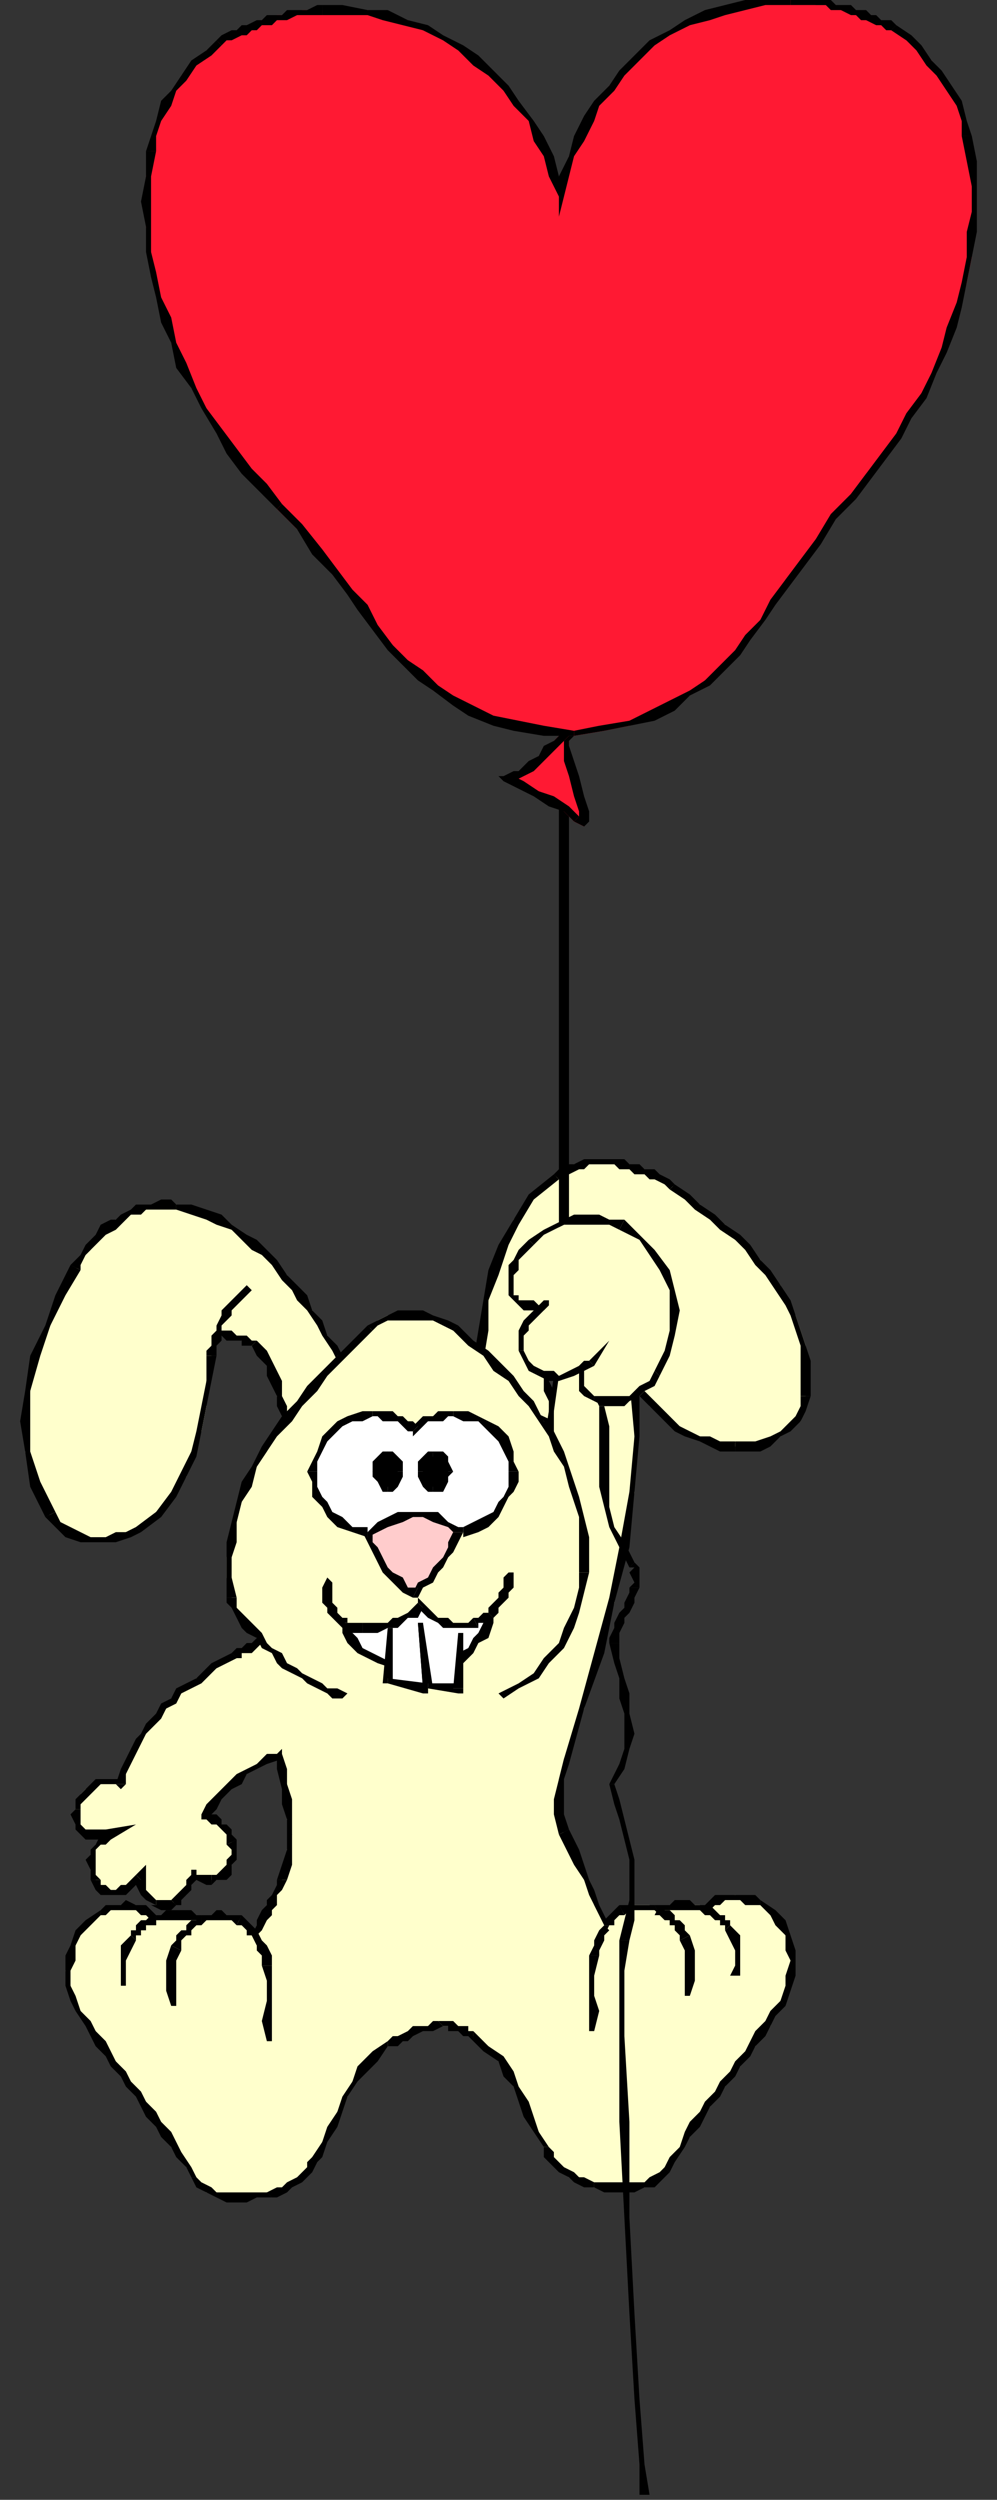 <?xml version="1.0" encoding="UTF-8" standalone="no"?>
<svg
   xmlns:dc="http://purl.org/dc/elements/1.1/"
   xmlns:cc="http://creativecommons.org/ns#"
   xmlns:rdf="http://www.w3.org/1999/02/22-rdf-syntax-ns#"
   xmlns:svg="http://www.w3.org/2000/svg"
   xmlns="http://www.w3.org/2000/svg"
   xmlns:sodipodi="http://sodipodi.sourceforge.net/DTD/sodipodi-0.dtd"
   xmlns:inkscape="http://www.inkscape.org/namespaces/inkscape"
   version="1.0"
   width="52.388mm"
   height="131.233mm"
   id="svg317"
   sodipodi:docname="VALEN053.WMF">
  <rect width="100%" height="100%" fill="#333333" stroke="none"/>
  <sodipodi:namedview
     pagecolor="#ffffff"
     bordercolor="#666666"
     borderopacity="1"
     objecttolerance="10"
     gridtolerance="10"
     guidetolerance="10"
     inkscape:pageopacity="0"
     inkscape:pageshadow="2"
     inkscape:window-width="640"
     inkscape:window-height="480"
     id="namedview319" />
  <defs
     id="defs3">
    <pattern
       id="WMFhbasepattern"
       patternUnits="userSpaceOnUse"
       width="6"
       height="6"
       x="0"
       y="0" />
  </defs>
  <path
     style="fill:#ffffcc;fill-rule:evenodd;fill-opacity:1;stroke:none;"
     d="  M 114,259   L 114,260   L 113,261   L 112,261   L 112,262   L 111,263   L 110,263   L 110,264   L 109,265   L 108,267   L 108,269   L 108,272   L 109,274   L 109,276   L 109,278   L 110,280   L 109,282   L 95,275   L 95,270   L 96,264   L 97,258   L 98,253   L 100,247   L 102,242   L 106,237   L 110,234   L 111,233   L 113,232   L 114,231   L 116,231   L 117,231   L 119,231   L 120,231   L 122,231   L 124,231   L 125,231   L 127,232   L 128,232   L 129,233   L 131,234   L 132,235   L 133,235   L 136,237   L 139,239   L 141,241   L 144,243   L 146,246   L 149,248   L 151,250   L 153,253   L 155,255   L 156,258   L 158,261   L 159,264   L 160,267   L 160,270   L 160,273   L 160,277   L 160,279   L 159,282   L 157,283   L 155,285   L 153,286   L 150,287   L 148,287   L 146,287   L 143,287   L 141,286   L 139,285   L 137,284   L 135,283   L 133,282   L 131,280   L 129,279   L 128,277   L 126,275   L 125,273   L 123,271   L 122,269   L 120,267   L 119,265   L 118,263   L 117,262   L 116,261   L 115,260   L 114,259  z "
     id="path5" />
  <path
     style="fill:#000000;fill-rule:nonzero;fill-opacity:1;stroke:none;"
     d="  M 110,265   L 110,265   L 110,264   L 111,264   L 111,263   L 112,263   L 113,262   L 114,261   L 114,261   L 115,260   L 114,259   L 113,260   L 113,260   L 112,261   L 111,261   L 110,262   L 110,263   L 109,264   L 108,264   L 108,265  z "
     id="path7" />
  <path
     style="fill:#000000;fill-rule:nonzero;fill-opacity:1;stroke:none;"
     d="  M 109,283   L 110,283   L 110,280   L 110,278   L 110,276   L 109,274   L 109,272   L 109,269   L 109,267   L 110,265   L 108,265   L 108,267   L 107,269   L 108,272   L 108,274   L 108,276   L 109,278   L 109,280   L 109,282   L 110,282   L 109,283   L 110,284   L 110,283  z "
     id="path9" />
  <path
     style="fill:#000000;fill-rule:nonzero;fill-opacity:1;stroke:none;"
     d="  M 94,275   L 94,276   L 109,283   L 110,282   L 95,275   L 95,275   L 94,275   L 94,276   L 94,276  z "
     id="path11" />
  <path
     style="fill:#000000;fill-rule:nonzero;fill-opacity:1;stroke:none;"
     d="  M 110,233   L 110,233   L 105,237   L 102,242   L 99,247   L 97,252   L 96,258   L 95,264   L 94,270   L 94,275   L 95,275   L 96,270   L 97,264   L 97,258   L 99,253   L 101,247   L 103,243   L 106,238   L 111,234   L 111,234  z "
     id="path13" />
  <path
     style="fill:#000000;fill-rule:nonzero;fill-opacity:1;stroke:none;"
     d="  M 134,235   L 134,235   L 133,234   L 131,233   L 130,232   L 128,232   L 127,231   L 125,231   L 124,230   L 122,230   L 120,230   L 119,230   L 117,230   L 116,230   L 114,231   L 113,231   L 111,232   L 110,233   L 111,234   L 112,233   L 113,233   L 115,232   L 116,232   L 117,231   L 119,231   L 120,231   L 122,231   L 123,232   L 125,232   L 126,233   L 128,233   L 129,234   L 130,234   L 132,235   L 133,236   L 133,236  z "
     id="path15" />
  <path
     style="fill:#000000;fill-rule:nonzero;fill-opacity:1;stroke:none;"
     d="  M 161,277   L 161,277   L 161,273   L 161,270   L 160,267   L 159,264   L 158,261   L 157,258   L 155,255   L 153,252   L 151,250   L 149,247   L 147,245   L 144,243   L 142,241   L 139,239   L 137,237   L 134,235   L 133,236   L 136,238   L 138,240   L 141,242   L 143,244   L 146,246   L 148,248   L 150,251   L 152,253   L 154,256   L 156,259   L 157,261   L 158,264   L 159,267   L 159,270   L 159,273   L 159,277   L 159,277  z "
     id="path17" />
  <path
     style="fill:#000000;fill-rule:nonzero;fill-opacity:1;stroke:none;"
     d="  M 146,288   L 146,288   L 148,288   L 151,288   L 153,287   L 155,285   L 157,284   L 159,282   L 160,280   L 161,277   L 159,277   L 159,279   L 158,281   L 156,283   L 155,284   L 153,285   L 150,286   L 148,286   L 146,286   L 146,286  z "
     id="path19" />
  <path
     style="fill:#000000;fill-rule:nonzero;fill-opacity:1;stroke:none;"
     d="  M 117,264   L 117,264   L 118,266   L 120,268   L 121,270   L 123,272   L 124,274   L 126,276   L 127,277   L 129,279   L 131,281   L 132,282   L 134,284   L 136,285   L 139,286   L 141,287   L 143,288   L 146,288   L 146,286   L 143,286   L 141,285   L 139,285   L 137,284   L 135,283   L 133,281   L 132,280   L 130,278   L 128,276   L 127,275   L 125,273   L 124,271   L 122,269   L 121,267   L 120,265   L 118,263   L 118,263  z "
     id="path21" />
  <path
     style="fill:#000000;fill-rule:nonzero;fill-opacity:1;stroke:none;"
     d="  M 115,260   L 114,260   L 115,261   L 115,262   L 116,263   L 117,264   L 118,263   L 118,262   L 117,261   L 116,260   L 115,259   L 114,259   L 115,259   L 114,258   L 114,259  z "
     id="path23" />
  <path
     style="fill:#ffffff;fill-rule:evenodd;fill-opacity:1;stroke:none;"
     d="  M 114,259   L 113,258   L 112,258   L 111,257   L 110,256   L 109,255   L 107,255   L 106,254   L 105,254   L 114,259  z "
     id="path25" />
  <path
     style="fill:#000000;fill-rule:nonzero;fill-opacity:1;stroke:none;"
     d="  M 105,255   L 106,255   L 107,256   L 108,256   L 109,257   L 111,258   L 112,258   L 113,259   L 114,260   L 115,259   L 114,258   L 113,257   L 111,256   L 110,256   L 109,255   L 108,254   L 106,254   L 105,253  z "
     id="path27" />
  <path
     style="fill:#ffffcc;fill-rule:evenodd;fill-opacity:1;stroke:none;"
     d="  M 53,325   L 55,325   L 57,324   L 60,324   L 64,323   L 67,323   L 71,322   L 76,321   L 80,320   L 84,319   L 88,318   L 92,317   L 95,316   L 98,315   L 101,313   L 102,312   L 103,311   L 105,305   L 107,298   L 108,292   L 109,286   L 110,280   L 110,273   L 111,267   L 112,260   L 112,260   L 113,259   L 113,258   L 114,258   L 114,258   L 115,257   L 116,257   L 117,257   L 118,257   L 120,257   L 121,257   L 122,258   L 123,259   L 124,260   L 124,261   L 125,263   L 126,274   L 126,285   L 126,296   L 124,307   L 122,318   L 119,328   L 116,339   L 112,349   L 111,353   L 111,357   L 111,360   L 112,364   L 113,366   L 114,368   L 115,370   L 116,373   L 117,375   L 118,378   L 119,380   L 120,382   L 121,381   L 122,380   L 123,380   L 124,379   L 125,379   L 126,378   L 127,378   L 127,378   L 128,378   L 129,378   L 130,379   L 131,379   L 132,379   L 133,378   L 134,378   L 136,378   L 137,378   L 138,378   L 139,378   L 140,379   L 141,378   L 143,377   L 144,377   L 146,376   L 147,377   L 149,377   L 150,377   L 151,378   L 153,380   L 155,382   L 156,384   L 157,387   L 157,389   L 157,392   L 156,395   L 155,397   L 154,399   L 153,402   L 151,404   L 150,406   L 148,408   L 147,410   L 145,412   L 144,414   L 142,416   L 141,418   L 139,420   L 138,422   L 137,424   L 135,426   L 134,428   L 132,430   L 131,432   L 130,433   L 128,434   L 126,434   L 124,434   L 122,434   L 120,434   L 118,434   L 116,433   L 115,432   L 113,432   L 112,431   L 111,430   L 110,429   L 109,427   L 108,426   L 107,423   L 105,420   L 104,417   L 102,414   L 101,411   L 99,409   L 97,406   L 94,404   L 94,404   L 93,403   L 92,403   L 92,403   L 91,402   L 90,402   L 89,402   L 88,402   L 86,402   L 85,402   L 83,403   L 82,403   L 81,404   L 79,404   L 78,405   L 77,406   L 74,408   L 72,410   L 70,413   L 69,416   L 67,419   L 66,422   L 64,425   L 63,428   L 62,429   L 61,430   L 60,432   L 59,433   L 58,433   L 57,434   L 55,435   L 53,435   L 51,436   L 49,436   L 47,436   L 45,436   L 43,435   L 41,435   L 40,434   L 39,432   L 37,430   L 36,428   L 34,426   L 33,424   L 32,422   L 30,420   L 29,417   L 27,415   L 26,414   L 24,411   L 23,409   L 21,407   L 20,405   L 19,403   L 17,401   L 16,399   L 14,396   L 14,394   L 13,391   L 14,389   L 15,386   L 16,384   L 18,381   L 20,380   L 21,379   L 22,379   L 24,378   L 25,378   L 27,378   L 28,379   L 30,380   L 31,381   L 32,380   L 33,380   L 34,380   L 35,380   L 37,380   L 38,380   L 39,380   L 40,381   L 41,381   L 42,380   L 43,380   L 44,380   L 44,380   L 45,380   L 46,381   L 47,381   L 48,381   L 49,382   L 50,383   L 51,384   L 51,382   L 52,381   L 53,380   L 53,378   L 54,377   L 55,376   L 55,375   L 56,373   L 57,370   L 57,367   L 58,364   L 57,361   L 57,358   L 57,354   L 56,351   L 55,348   L 53,349   L 51,350   L 49,352   L 47,353   L 45,355   L 44,356   L 42,358   L 41,360   L 42,361   L 43,361   L 43,362   L 44,362   L 45,363   L 45,364   L 46,364   L 46,365   L 46,367   L 46,368   L 46,369   L 46,370   L 45,371   L 44,372   L 43,373   L 42,373   L 41,373   L 40,373   L 39,372   L 38,371   L 38,372   L 38,373   L 38,374   L 37,375   L 37,376   L 36,376   L 35,377   L 34,378   L 33,378   L 33,378   L 32,378   L 31,378   L 30,377   L 29,375   L 28,374   L 28,373   L 27,374   L 26,374   L 24,375   L 23,375   L 22,375   L 21,375   L 20,374   L 19,373   L 19,372   L 18,371   L 18,369   L 18,368   L 19,367   L 19,366   L 20,365   L 21,364   L 20,364   L 19,364   L 18,364   L 16,363   L 16,362   L 15,361   L 15,360   L 15,359   L 16,358   L 16,356   L 17,355   L 19,354   L 20,354   L 21,353   L 22,353   L 24,354   L 25,352   L 25,350   L 26,348   L 27,346   L 29,344   L 30,342   L 31,341   L 33,339   L 34,337   L 36,336   L 37,335   L 39,333   L 41,332   L 43,331   L 45,330   L 47,329   L 47,328   L 48,328   L 49,327   L 50,327   L 50,326   L 51,326   L 52,326   L 53,325  z "
     id="path29" />
  <path
     style="fill:#000000;fill-rule:nonzero;fill-opacity:1;stroke:none;"
     d="  M 103,310   L 103,310   L 102,312   L 100,313   L 98,314   L 95,315   L 92,316   L 88,317   L 84,318   L 80,319   L 76,320   L 71,321   L 67,322   L 63,323   L 60,323   L 57,324   L 55,324   L 53,325   L 53,326   L 55,326   L 57,325   L 60,325   L 64,324   L 67,323   L 72,322   L 76,322   L 80,321   L 84,320   L 88,319   L 92,318   L 96,316   L 99,315   L 101,314   L 103,312   L 104,311   L 104,311  z "
     id="path31" />
  <path
     style="fill:#000000;fill-rule:nonzero;fill-opacity:1;stroke:none;"
     d="  M 111,260   L 111,260   L 110,267   L 110,273   L 109,280   L 108,286   L 107,292   L 106,298   L 105,304   L 103,310   L 104,311   L 106,305   L 108,299   L 109,292   L 110,286   L 110,280   L 111,273   L 112,267   L 113,260   L 113,260  z "
     id="path33" />
  <path
     style="fill:#000000;fill-rule:nonzero;fill-opacity:1;stroke:none;"
     d="  M 116,256   L 116,256   L 115,256   L 115,257   L 114,257   L 113,257   L 113,258   L 112,259   L 112,259   L 111,260   L 113,260   L 113,260   L 113,259   L 114,259   L 114,259   L 115,258   L 115,258   L 116,258   L 117,258   L 117,258  z "
     id="path35" />
  <path
     style="fill:#000000;fill-rule:nonzero;fill-opacity:1;stroke:none;"
     d="  M 125,263   L 125,263   L 125,261   L 124,260   L 124,258   L 123,257   L 121,257   L 120,256   L 118,256   L 116,256   L 117,258   L 118,257   L 119,258   L 121,258   L 122,259   L 122,259   L 123,261   L 124,262   L 124,263   L 124,263  z "
     id="path37" />
  <path
     style="fill:#000000;fill-rule:nonzero;fill-opacity:1;stroke:none;"
     d="  M 113,350   L 113,350   L 116,339   L 120,328   L 122,318   L 125,307   L 126,296   L 127,285   L 127,274   L 125,263   L 124,263   L 125,274   L 126,285   L 125,296   L 123,307   L 121,317   L 118,328   L 115,339   L 112,349   L 112,349  z "
     id="path39" />
  <path
     style="fill:#000000;fill-rule:nonzero;fill-opacity:1;stroke:none;"
     d="  M 113,363   L 113,363   L 112,360   L 112,357   L 112,353   L 113,350   L 112,349   L 111,353   L 110,357   L 110,360   L 111,364   L 111,364  z "
     id="path41" />
  <path
     style="fill:#000000;fill-rule:nonzero;fill-opacity:1;stroke:none;"
     d="  M 120,382   L 121,382   L 120,380   L 119,378   L 118,375   L 117,373   L 116,370   L 115,367   L 114,365   L 113,363   L 111,364   L 112,366   L 113,368   L 114,370   L 116,373   L 117,376   L 118,378   L 119,380   L 120,382   L 121,382   L 120,382   L 120,384   L 121,383  z "
     id="path43" />
  <path
     style="fill:#000000;fill-rule:nonzero;fill-opacity:1;stroke:none;"
     d="  M 123,378   L 123,378   L 122,379   L 121,380   L 120,381   L 120,382   L 121,382   L 122,382   L 122,381   L 123,380   L 124,380   L 124,380  z "
     id="path45" />
  <path
     style="fill:#000000;fill-rule:nonzero;fill-opacity:1;stroke:none;"
     d="  M 130,378   L 131,378   L 130,378   L 129,378   L 128,378   L 127,378   L 127,378   L 126,378   L 124,378   L 123,378   L 124,380   L 125,379   L 126,379   L 127,379   L 127,379   L 128,379   L 129,379   L 130,379   L 131,380   L 131,380   L 131,380   L 131,380   L 131,380  z "
     id="path47" />
  <path
     style="fill:#000000;fill-rule:nonzero;fill-opacity:1;stroke:none;"
     d="  M 140,378   L 140,378   L 139,378   L 138,378   L 137,377   L 136,377   L 134,377   L 133,378   L 132,378   L 130,378   L 131,380   L 132,379   L 133,379   L 134,379   L 136,379   L 137,379   L 138,379   L 139,379   L 140,380   L 141,379   L 140,380   L 140,380   L 141,379  z "
     id="path49" />
  <path
     style="fill:#000000;fill-rule:nonzero;fill-opacity:1;stroke:none;"
     d="  M 151,377   L 151,377   L 150,376   L 149,376   L 147,376   L 146,376   L 144,376   L 142,376   L 141,377   L 140,378   L 141,379   L 142,378   L 143,378   L 144,377   L 146,377   L 147,377   L 148,378   L 150,378   L 151,378   L 151,378  z "
     id="path51" />
  <path
     style="fill:#000000;fill-rule:nonzero;fill-opacity:1;stroke:none;"
     d="  M 156,398   L 156,398   L 157,395   L 158,392   L 158,389   L 158,387   L 157,384   L 156,381   L 154,379   L 151,377   L 151,378   L 153,380   L 154,382   L 156,384   L 156,387   L 157,389   L 156,392   L 156,394   L 155,397   L 155,397  z "
     id="path53" />
  <path
     style="fill:#000000;fill-rule:nonzero;fill-opacity:1;stroke:none;"
     d="  M 133,431   L 133,431   L 134,429   L 136,426   L 137,424   L 139,422   L 140,420   L 141,418   L 143,416   L 144,414   L 146,412   L 147,410   L 149,408   L 150,406   L 152,404   L 153,402   L 154,400   L 156,398   L 155,397   L 153,399   L 152,401   L 150,403   L 149,405   L 148,407   L 146,409   L 145,411   L 143,413   L 142,415   L 140,417   L 139,419   L 137,421   L 136,423   L 135,426   L 133,428   L 132,430   L 132,430  z "
     id="path55" />
  <path
     style="fill:#000000;fill-rule:nonzero;fill-opacity:1;stroke:none;"
     d="  M 118,434   L 118,434   L 120,435   L 122,435   L 124,435   L 126,435   L 128,434   L 130,434   L 132,432   L 133,431   L 132,430   L 131,431   L 129,432   L 128,433   L 126,433   L 124,433   L 122,433   L 120,433   L 118,433   L 118,433  z "
     id="path57" />
  <path
     style="fill:#000000;fill-rule:nonzero;fill-opacity:1;stroke:none;"
     d="  M 108,426   L 108,426   L 108,428   L 109,429   L 110,430   L 111,431   L 113,432   L 114,433   L 116,434   L 118,434   L 118,433   L 116,432   L 115,432   L 114,431   L 112,430   L 111,429   L 110,428   L 110,427   L 109,426   L 109,426  z "
     id="path59" />
  <path
     style="fill:#000000;fill-rule:nonzero;fill-opacity:1;stroke:none;"
     d="  M 94,405   L 94,405   L 96,407   L 99,409   L 100,412   L 102,414   L 103,417   L 104,420   L 106,423   L 108,426   L 109,426   L 107,423   L 106,420   L 105,417   L 103,414   L 102,411   L 100,408   L 97,406   L 94,403   L 94,403  z "
     id="path61" />
  <path
     style="fill:#000000;fill-rule:nonzero;fill-opacity:1;stroke:none;"
     d="  M 88,402   L 88,402   L 89,402   L 89,403   L 90,403   L 91,403   L 92,404   L 93,404   L 93,404   L 94,405   L 94,403   L 94,403   L 93,403   L 93,402   L 92,402   L 91,402   L 90,401   L 89,401   L 88,401   L 87,401  z "
     id="path63" />
  <path
     style="fill:#000000;fill-rule:nonzero;fill-opacity:1;stroke:none;"
     d="  M 77,406   L 77,406   L 79,406   L 80,405   L 81,405   L 82,404   L 84,403   L 85,403   L 86,403   L 88,402   L 87,401   L 86,401   L 85,402   L 83,402   L 82,402   L 81,403   L 79,404   L 78,404   L 77,405   L 77,405  z "
     id="path65" />
  <path
     style="fill:#000000;fill-rule:nonzero;fill-opacity:1;stroke:none;"
     d="  M 64,428   L 64,428   L 65,425   L 67,422   L 68,419   L 69,416   L 71,413   L 73,411   L 75,409   L 77,406   L 77,405   L 74,407   L 71,410   L 70,413   L 68,416   L 67,419   L 65,422   L 64,425   L 62,428   L 62,428  z "
     id="path67" />
  <path
     style="fill:#000000;fill-rule:nonzero;fill-opacity:1;stroke:none;"
     d="  M 54,436   L 54,436   L 55,436   L 57,435   L 58,434   L 60,433   L 61,432   L 62,431   L 63,429   L 64,428   L 62,428   L 61,429   L 61,430   L 60,431   L 59,432   L 57,433   L 56,434   L 55,434   L 53,435   L 53,435  z "
     id="path69" />
  <path
     style="fill:#000000;fill-rule:nonzero;fill-opacity:1;stroke:none;"
     d="  M 38,432   L 38,432   L 39,434   L 41,435   L 43,436   L 45,437   L 47,437   L 49,437   L 51,436   L 54,436   L 53,435   L 51,435   L 49,435   L 47,435   L 45,435   L 43,435   L 42,434   L 40,433   L 39,432   L 39,432  z "
     id="path71" />
  <path
     style="fill:#000000;fill-rule:nonzero;fill-opacity:1;stroke:none;"
     d="  M 15,399   L 15,399   L 17,402   L 18,404   L 19,406   L 21,408   L 22,410   L 24,412   L 25,414   L 27,416   L 28,418   L 29,420   L 31,422   L 32,424   L 34,426   L 35,428   L 37,430   L 38,432   L 39,432   L 38,430   L 36,427   L 35,425   L 34,423   L 32,421   L 31,419   L 29,417   L 28,415   L 26,413   L 25,411   L 23,409   L 22,407   L 21,405   L 19,403   L 18,401   L 16,399   L 16,399  z "
     id="path73" />
  <path
     style="fill:#000000;fill-rule:nonzero;fill-opacity:1;stroke:none;"
     d="  M 20,379   L 20,379   L 17,381   L 15,383   L 14,386   L 13,388   L 13,391   L 13,394   L 14,397   L 15,399   L 16,399   L 15,396   L 14,394   L 14,391   L 15,389   L 15,386   L 16,384   L 18,382   L 20,380   L 20,380  z "
     id="path75" />
  <path
     style="fill:#000000;fill-rule:nonzero;fill-opacity:1;stroke:none;"
     d="  M 31,380   L 31,380   L 30,379   L 29,378   L 27,378   L 25,377   L 24,378   L 22,378   L 21,378   L 20,379   L 20,380   L 21,380   L 22,379   L 24,379   L 25,379   L 27,379   L 28,380   L 29,380   L 30,381   L 31,381   L 30,381   L 31,382   L 31,381  z "
     id="path77" />
  <path
     style="fill:#000000;fill-rule:nonzero;fill-opacity:1;stroke:none;"
     d="  M 40,380   L 40,380   L 39,380   L 38,379   L 37,379   L 35,379   L 34,379   L 33,379   L 32,380   L 31,380   L 31,381   L 32,381   L 33,381   L 34,381   L 35,381   L 37,381   L 38,381   L 39,381   L 40,382   L 40,382   L 40,382   L 40,382   L 40,382  z "
     id="path79" />
  <path
     style="fill:#000000;fill-rule:nonzero;fill-opacity:1;stroke:none;"
     d="  M 48,380   L 48,380   L 47,380   L 45,380   L 44,379   L 44,379   L 43,379   L 42,380   L 41,380   L 40,380   L 40,382   L 41,381   L 42,381   L 43,381   L 44,381   L 44,381   L 45,381   L 46,381   L 47,382   L 47,382  z "
     id="path81" />
  <path
     style="fill:#000000;fill-rule:nonzero;fill-opacity:1;stroke:none;"
     d="  M 50,384   L 51,384   L 51,383   L 50,382   L 49,381   L 48,380   L 47,382   L 48,382   L 49,383   L 49,384   L 50,384   L 51,384   L 50,384   L 51,386   L 51,384  z "
     id="path83" />
  <path
     style="fill:#000000;fill-rule:nonzero;fill-opacity:1;stroke:none;"
     d="  M 55,373   L 55,373   L 55,374   L 54,376   L 53,377   L 53,378   L 52,379   L 51,381   L 51,382   L 50,384   L 51,384   L 52,383   L 53,381   L 54,380   L 54,379   L 55,378   L 55,376   L 56,375   L 57,373   L 57,373  z "
     id="path85" />
  <path
     style="fill:#000000;fill-rule:nonzero;fill-opacity:1;stroke:none;"
     d="  M 56,349   L 55,348   L 55,351   L 56,355   L 56,358   L 57,361   L 57,364   L 57,367   L 56,370   L 55,373   L 57,373   L 58,370   L 58,367   L 58,364   L 58,361   L 58,357   L 57,354   L 57,351   L 56,348   L 55,348   L 56,348   L 56,347   L 55,348  z "
     id="path87" />
  <path
     style="fill:#000000;fill-rule:nonzero;fill-opacity:1;stroke:none;"
     d="  M 41,360   L 41,361   L 43,359   L 44,357   L 46,355   L 48,354   L 49,352   L 51,351   L 53,350   L 56,349   L 55,348   L 53,348   L 51,350   L 49,351   L 47,352   L 45,354   L 43,356   L 41,358   L 40,360   L 41,361   L 40,360   L 40,361   L 41,361  z "
     id="path89" />
  <path
     style="fill:#000000;fill-rule:nonzero;fill-opacity:1;stroke:none;"
     d="  M 47,365   L 47,365   L 46,364   L 46,363   L 45,362   L 44,362   L 44,361   L 43,360   L 42,360   L 41,360   L 41,361   L 41,361   L 42,362   L 43,362   L 44,363   L 44,363   L 45,364   L 45,365   L 45,366   L 45,366  z "
     id="path91" />
  <path
     style="fill:#000000;fill-rule:nonzero;fill-opacity:1;stroke:none;"
     d="  M 42,374   L 42,374   L 43,373   L 45,373   L 46,372   L 46,370   L 47,369   L 47,368   L 47,367   L 47,365   L 45,366   L 46,367   L 46,368   L 45,369   L 45,370   L 44,371   L 44,371   L 43,372   L 42,372   L 42,372  z "
     id="path93" />
  <path
     style="fill:#000000;fill-rule:nonzero;fill-opacity:1;stroke:none;"
     d="  M 39,371   L 38,371   L 38,372   L 39,373   L 41,374   L 42,374   L 42,372   L 41,372   L 40,372   L 39,372   L 39,371   L 38,371  z "
     id="path95" />
  <path
     style="fill:#000000;fill-rule:nonzero;fill-opacity:1;stroke:none;"
     d="  M 35,378   L 35,378   L 36,378   L 36,377   L 37,376   L 38,375   L 38,374   L 39,373   L 39,372   L 39,371   L 38,371   L 38,372   L 37,373   L 37,374   L 37,374   L 36,375   L 35,376   L 35,376   L 34,377   L 34,377  z "
     id="path97" />
  <path
     style="fill:#000000;fill-rule:nonzero;fill-opacity:1;stroke:none;"
     d="  M 31,378   L 30,378   L 32,379   L 33,379   L 34,379   L 35,378   L 34,377   L 33,377   L 33,377   L 32,377   L 31,377   L 31,377  z "
     id="path99" />
  <path
     style="fill:#000000;fill-rule:nonzero;fill-opacity:1;stroke:none;"
     d="  M 28,373   L 27,373   L 27,374   L 28,376   L 29,377   L 31,378   L 31,377   L 30,376   L 29,375   L 29,374   L 29,373   L 27,372   L 29,373   L 29,370   L 27,372  z "
     id="path101" />
  <path
     style="fill:#000000;fill-rule:nonzero;fill-opacity:1;stroke:none;"
     d="  M 18,373   L 18,373   L 19,375   L 20,376   L 22,376   L 23,376   L 25,376   L 26,375   L 27,374   L 28,373   L 27,372   L 26,373   L 25,374   L 24,374   L 23,375   L 22,375   L 21,374   L 20,374   L 20,373   L 20,373  z "
     id="path103" />
  <path
     style="fill:#000000;fill-rule:nonzero;fill-opacity:1;stroke:none;"
     d="  M 21,365   L 21,363   L 20,364   L 19,366   L 18,367   L 18,368   L 17,369   L 18,371   L 18,372   L 18,373   L 20,373   L 19,372   L 19,371   L 19,369   L 19,368   L 19,367   L 20,366   L 21,366   L 22,365   L 21,363   L 22,365   L 27,362   L 21,363  z "
     id="path105" />
  <path
     style="fill:#000000;fill-rule:nonzero;fill-opacity:1;stroke:none;"
     d="  M 15,359   L 15,359   L 14,360   L 15,362   L 15,363   L 16,364   L 17,365   L 19,365   L 20,365   L 21,365   L 21,363   L 20,363   L 19,363   L 18,363   L 17,363   L 16,362   L 16,361   L 16,360   L 16,359   L 16,359  z "
     id="path107" />
  <path
     style="fill:#000000;fill-rule:nonzero;fill-opacity:1;stroke:none;"
     d="  M 23,354   L 24,353   L 22,353   L 21,353   L 19,353   L 18,354   L 17,355   L 16,356   L 15,357   L 15,359   L 16,359   L 16,358   L 17,357   L 18,356   L 19,355   L 20,354   L 21,354   L 22,354   L 23,354   L 25,354   L 23,354   L 24,355   L 25,354  z "
     id="path109" />
  <path
     style="fill:#000000;fill-rule:nonzero;fill-opacity:1;stroke:none;"
     d="  M 46,328   L 46,328   L 44,329   L 42,330   L 41,331   L 39,333   L 37,334   L 35,335   L 34,337   L 32,338   L 31,340   L 29,342   L 28,344   L 27,345   L 26,347   L 25,349   L 24,351   L 23,354   L 25,354   L 25,352   L 26,350   L 27,348   L 28,346   L 29,344   L 30,343   L 32,341   L 33,339   L 35,338   L 36,336   L 38,335   L 40,334   L 41,333   L 43,331   L 45,330   L 47,329   L 47,329  z "
     id="path111" />
  <path
     style="fill:#000000;fill-rule:nonzero;fill-opacity:1;stroke:none;"
     d="  M 53,325   L 53,325   L 52,325   L 51,325   L 50,326   L 49,326   L 48,327   L 48,327   L 47,327   L 46,328   L 47,329   L 48,329   L 48,328   L 49,328   L 50,328   L 51,327   L 51,327   L 52,326   L 53,326   L 53,326  z "
     id="path113" />
  <path
     style="fill:#ffffcc;fill-rule:evenodd;fill-opacity:1;stroke:none;"
     d="  M 43,264   L 44,265   L 45,265   L 46,265   L 47,265   L 48,266   L 49,266   L 49,266   L 50,267   L 52,268   L 53,270   L 54,272   L 55,275   L 55,277   L 56,279   L 57,281   L 58,283   L 68,270   L 66,267   L 65,265   L 63,262   L 62,260   L 60,258   L 58,255   L 57,253   L 55,251   L 53,249   L 51,247   L 48,245   L 46,244   L 44,242   L 41,241   L 38,240   L 35,239   L 34,239   L 32,239   L 31,239   L 29,240   L 28,240   L 26,241   L 25,241   L 23,242   L 22,243   L 21,244   L 20,245   L 19,246   L 18,248   L 17,249   L 16,250   L 15,252   L 12,257   L 10,263   L 7,269   L 6,276   L 5,282   L 5,288   L 7,295   L 10,301   L 12,303   L 14,304   L 16,305   L 18,305   L 21,305   L 23,305   L 25,304   L 27,303   L 31,300   L 34,297   L 37,293   L 38,288   L 40,284   L 41,279   L 41,274   L 42,269   L 42,268   L 42,267   L 43,265   L 43,264  z "
     id="path115" />
  <path
     style="fill:#000000;fill-rule:nonzero;fill-opacity:1;stroke:none;"
     d="  M 51,266   L 51,266   L 50,266   L 49,265   L 48,265   L 47,265   L 46,264   L 45,264   L 44,264   L 44,264   L 43,265   L 44,265   L 45,266   L 46,266   L 47,266   L 48,266   L 48,267   L 49,267   L 50,267   L 50,267  z "
     id="path117" />
  <path
     style="fill:#000000;fill-rule:nonzero;fill-opacity:1;stroke:none;"
     d="  M 57,282   L 59,282   L 57,281   L 57,279   L 56,277   L 56,274   L 55,272   L 54,270   L 53,268   L 51,266   L 50,267   L 51,269   L 53,271   L 53,273   L 54,275   L 55,277   L 55,279   L 56,281   L 57,283   L 59,283   L 57,283   L 58,284   L 59,283  z "
     id="path119" />
  <path
     style="fill:#000000;fill-rule:nonzero;fill-opacity:1;stroke:none;"
     d="  M 67,270   L 67,269   L 57,282   L 59,283   L 68,270   L 68,269   L 68,270   L 69,270   L 68,269  z "
     id="path121" />
  <path
     style="fill:#000000;fill-rule:nonzero;fill-opacity:1;stroke:none;"
     d="  M 35,240   L 35,240   L 38,241   L 41,242   L 43,243   L 46,244   L 48,246   L 50,248   L 52,249   L 54,251   L 56,254   L 58,256   L 59,258   L 61,260   L 63,263   L 64,265   L 66,268   L 67,270   L 68,269   L 67,267   L 65,265   L 64,262   L 62,260   L 61,257   L 59,255   L 57,253   L 55,250   L 53,248   L 51,246   L 49,245   L 46,243   L 44,241   L 41,240   L 38,239   L 35,239   L 35,239  z "
     id="path123" />
  <path
     style="fill:#000000;fill-rule:nonzero;fill-opacity:1;stroke:none;"
     d="  M 16,252   L 16,252   L 16,251   L 17,249   L 18,248   L 19,247   L 20,246   L 21,245   L 23,244   L 24,243   L 25,242   L 26,241   L 28,241   L 29,240   L 31,240   L 32,240   L 34,240   L 35,240   L 35,239   L 34,238   L 32,238   L 30,239   L 29,239   L 27,239   L 26,240   L 24,241   L 23,242   L 22,242   L 20,243   L 19,245   L 18,246   L 17,247   L 16,249   L 15,250   L 14,251   L 14,251  z "
     id="path125" />
  <path
     style="fill:#000000;fill-rule:nonzero;fill-opacity:1;stroke:none;"
     d="  M 11,300   L 11,300   L 8,294   L 6,288   L 6,282   L 6,276   L 8,269   L 10,263   L 13,257   L 16,252   L 14,251   L 11,257   L 9,263   L 6,269   L 5,276   L 4,282   L 5,288   L 6,295   L 9,301   L 9,301  z "
     id="path127" />
  <path
     style="fill:#000000;fill-rule:nonzero;fill-opacity:1;stroke:none;"
     d="  M 27,303   L 27,303   L 25,304   L 23,304   L 21,305   L 18,305   L 16,304   L 14,303   L 12,302   L 11,300   L 9,301   L 11,303   L 13,305   L 16,306   L 18,306   L 21,306   L 23,306   L 26,305   L 28,304   L 28,304  z "
     id="path129" />
  <path
     style="fill:#000000;fill-rule:nonzero;fill-opacity:1;stroke:none;"
     d="  M 41,269   L 41,269   L 41,274   L 40,279   L 39,284   L 38,288   L 36,292   L 34,296   L 31,300   L 27,303   L 28,304   L 32,301   L 35,297   L 37,293   L 39,289   L 40,284   L 41,279   L 42,274   L 43,269   L 43,269  z "
     id="path131" />
  <path
     style="fill:#000000;fill-rule:nonzero;fill-opacity:1;stroke:none;"
     d="  M 44,264   L 43,264   L 42,265   L 42,267   L 41,268   L 41,269   L 43,269   L 43,268   L 43,267   L 44,266   L 44,264   L 43,265   L 44,264   L 43,263   L 43,264  z "
     id="path133" />
  <path
     style="fill:#ffffff;fill-rule:evenodd;fill-opacity:1;stroke:none;"
     d="  M 43,264   L 44,263   L 44,262   L 45,261   L 46,259   L 47,258   L 47,257   L 48,256   L 49,255   L 43,264  z "
     id="path135" />
  <path
     style="fill:#000000;fill-rule:nonzero;fill-opacity:1;stroke:none;"
     d="  M 49,255   L 48,256   L 47,257   L 46,258   L 45,259   L 44,260   L 44,261   L 43,263   L 43,264   L 44,264   L 44,263   L 45,262   L 46,261   L 46,260   L 47,259   L 48,258   L 49,257   L 50,256  z "
     id="path137" />
  <path
     style="fill:#000000;fill-rule:nonzero;fill-opacity:1;stroke:none;"
     d="  M 52,390   L 52,390   L 53,393   L 53,397   L 52,401   L 53,405   L 54,405   L 54,401   L 54,397   L 54,393   L 54,390   L 54,390  z "
     id="path139" />
  <path
     style="fill:#000000;fill-rule:nonzero;fill-opacity:1;stroke:none;"
     d="  M 50,384   L 51,386   L 51,387   L 52,388   L 52,390   L 54,390   L 54,388   L 53,386   L 52,385   L 51,383  z "
     id="path141" />
  <path
     style="fill:#000000;fill-rule:nonzero;fill-opacity:1;stroke:none;"
     d="  M 36,387   L 36,387   L 36,386   L 36,385   L 37,384   L 38,384   L 38,383   L 39,382   L 40,382   L 40,382   L 40,380   L 39,381   L 38,381   L 37,382   L 37,383   L 36,383   L 35,384   L 35,385   L 34,386   L 34,386  z "
     id="path143" />
  <path
     style="fill:#000000;fill-rule:nonzero;fill-opacity:1;stroke:none;"
     d="  M 35,398   L 35,395   L 35,392   L 35,389   L 36,387   L 34,386   L 33,389   L 33,392   L 33,395   L 34,398  z "
     id="path145" />
  <path
     style="fill:#000000;fill-rule:nonzero;fill-opacity:1;stroke:none;"
     d="  M 27,385   L 27,385   L 27,384   L 28,384   L 28,383   L 29,383   L 29,382   L 30,382   L 31,382   L 31,381   L 31,380   L 30,380   L 29,381   L 29,381   L 28,381   L 27,382   L 27,383   L 26,383   L 26,384   L 26,384  z "
     id="path147" />
  <path
     style="fill:#000000;fill-rule:nonzero;fill-opacity:1;stroke:none;"
     d="  M 25,394   L 25,391   L 25,389   L 26,387   L 27,385   L 26,384   L 24,386   L 24,389   L 24,391   L 24,394  z "
     id="path149" />
  <path
     style="fill:#ffffcc;fill-rule:evenodd;fill-opacity:1;stroke:none;"
     d="  M 68,337   L 67,336   L 65,335   L 63,334   L 61,333   L 60,333   L 58,331   L 57,330   L 55,329   L 54,328   L 53,326   L 51,325   L 50,324   L 49,322   L 48,321   L 47,319   L 46,317   L 45,313   L 45,309   L 46,306   L 47,302   L 48,298   L 49,295   L 51,291   L 53,288   L 55,284   L 57,281   L 59,278   L 62,275   L 65,272   L 67,269   L 70,267   L 73,264   L 75,262   L 77,261   L 79,261   L 82,261   L 84,261   L 86,262   L 88,263   L 90,264   L 93,266   L 96,268   L 99,271   L 101,273   L 104,276   L 106,279   L 108,282   L 110,285   L 111,288   L 113,291   L 114,294   L 115,298   L 115,301   L 116,305   L 116,308   L 116,312   L 115,316   L 114,319   L 113,323   L 111,326   L 109,330   L 106,332   L 103,335   L 99,336   L 68,337  z "
     id="path151" />
  <path
     style="fill:#000000;fill-rule:nonzero;fill-opacity:1;stroke:none;"
     d="  M 45,317   L 45,318   L 46,319   L 47,321   L 48,323   L 49,324   L 51,325   L 52,327   L 54,328   L 55,330   L 56,331   L 58,332   L 60,333   L 61,334   L 63,335   L 65,336   L 66,337   L 68,337   L 69,336   L 67,335   L 65,335   L 64,334   L 62,333   L 60,332   L 59,331   L 57,330   L 56,328   L 54,327   L 53,326   L 52,324   L 51,323   L 50,322   L 48,320   L 47,319   L 47,317   L 47,317   L 45,317   L 45,318   L 45,318  z "
     id="path153" />
  <path
     style="fill:#000000;fill-rule:nonzero;fill-opacity:1;stroke:none;"
     d="  M 73,263   L 73,263   L 70,266   L 67,269   L 64,272   L 61,275   L 59,278   L 56,281   L 54,284   L 52,287   L 50,291   L 48,294   L 47,298   L 46,302   L 45,306   L 45,309   L 45,313   L 45,317   L 47,317   L 46,313   L 46,309   L 47,306   L 47,302   L 48,298   L 50,295   L 51,291   L 53,288   L 55,285   L 58,282   L 60,279   L 63,276   L 65,273   L 68,270   L 71,267   L 74,264   L 74,264  z "
     id="path155" />
  <path
     style="fill:#000000;fill-rule:nonzero;fill-opacity:1;stroke:none;"
     d="  M 91,263   L 91,263   L 89,262   L 86,261   L 84,260   L 82,260   L 79,260   L 77,261   L 75,262   L 73,263   L 74,264   L 75,263   L 77,262   L 79,262   L 82,262   L 84,262   L 86,262   L 88,263   L 90,264   L 90,264  z "
     id="path157" />
  <path
     style="fill:#000000;fill-rule:nonzero;fill-opacity:1;stroke:none;"
     d="  M 117,312   L 117,312   L 117,308   L 117,305   L 116,301   L 115,297   L 114,294   L 113,291   L 112,288   L 110,284   L 108,282   L 106,278   L 104,276   L 102,273   L 99,270   L 97,268   L 94,266   L 91,263   L 90,264   L 93,267   L 96,269   L 98,272   L 101,274   L 103,277   L 105,279   L 107,282   L 109,285   L 110,288   L 112,291   L 113,295   L 114,298   L 115,301   L 115,305   L 115,308   L 115,312   L 115,312  z "
     id="path159" />
  <path
     style="fill:#000000;fill-rule:nonzero;fill-opacity:1;stroke:none;"
     d="  M 100,337   L 103,335   L 107,333   L 109,330   L 112,327   L 114,323   L 115,320   L 116,316   L 117,312   L 115,312   L 115,315   L 114,319   L 112,323   L 111,326   L 108,329   L 106,332   L 103,334   L 99,336  z "
     id="path161" />
  <path
     style="fill:#000000;fill-rule:nonzero;fill-opacity:1;stroke:none;"
     d="  M 69,321   L 68,321   L 67,320   L 67,319   L 66,318   L 66,317   L 66,316   L 66,315   L 66,314   L 65,313   L 64,315   L 64,316   L 64,318   L 65,319   L 65,320   L 66,321   L 67,322   L 68,323  z "
     id="path163" />
  <path
     style="fill:#000000;fill-rule:nonzero;fill-opacity:1;stroke:none;"
     d="  M 101,312   L 100,313   L 100,314   L 100,315   L 99,316   L 99,317   L 98,318   L 97,319   L 97,320   L 98,321   L 99,320   L 99,319   L 100,318   L 101,317   L 101,316   L 102,315   L 102,314   L 102,312  z "
     id="path165" />
  <path
     style="fill:#ffffff;fill-rule:evenodd;fill-opacity:1;stroke:none;"
     d="  M 92,304   L 94,303   L 96,302   L 98,300   L 100,299   L 101,297   L 101,295   L 102,294   L 102,292   L 102,290   L 101,288   L 100,286   L 99,284   L 97,283   L 95,282   L 92,281   L 90,281   L 89,281   L 88,281   L 87,281   L 86,281   L 85,282   L 84,282   L 83,283   L 82,284   L 81,283   L 80,282   L 79,282   L 79,281   L 77,281   L 76,281   L 75,281   L 74,281   L 72,281   L 70,282   L 67,283   L 66,284   L 64,286   L 63,288   L 63,290   L 62,292   L 62,294   L 63,295   L 63,297   L 64,299   L 65,300   L 67,302   L 70,303   L 73,304   L 92,304  z "
     id="path167" />
  <path
     style="fill:#000000;fill-rule:nonzero;fill-opacity:1;stroke:none;"
     d="  M 101,292   L 101,292   L 101,294   L 101,295   L 100,297   L 99,298   L 98,300   L 96,301   L 94,302   L 92,303   L 92,305   L 95,304   L 97,303   L 99,301   L 100,299   L 101,297   L 102,296   L 103,294   L 103,292   L 103,292  z "
     id="path169" />
  <path
     style="fill:#000000;fill-rule:nonzero;fill-opacity:1;stroke:none;"
     d="  M 90,281   L 90,281   L 92,282   L 95,282   L 96,283   L 98,285   L 99,286   L 100,288   L 101,290   L 101,292   L 103,292   L 102,290   L 102,288   L 101,285   L 99,283   L 97,282   L 95,281   L 93,280   L 90,280   L 90,280  z "
     id="path171" />
  <path
     style="fill:#000000;fill-rule:nonzero;fill-opacity:1;stroke:none;"
     d="  M 82,284   L 83,284   L 83,284   L 84,283   L 85,282   L 86,282   L 87,282   L 88,282   L 89,281   L 90,281   L 90,280   L 89,280   L 88,280   L 87,280   L 86,281   L 84,281   L 83,282   L 83,282   L 82,283   L 83,283   L 82,284   L 82,285   L 83,284  z "
     id="path173" />
  <path
     style="fill:#000000;fill-rule:nonzero;fill-opacity:1;stroke:none;"
     d="  M 74,281   L 74,281   L 75,281   L 76,282   L 77,282   L 78,282   L 79,282   L 80,283   L 81,284   L 82,284   L 83,283   L 82,282   L 81,282   L 80,281   L 79,281   L 78,280   L 76,280   L 75,280   L 74,280   L 74,280  z "
     id="path175" />
  <path
     style="fill:#000000;fill-rule:nonzero;fill-opacity:1;stroke:none;"
     d="  M 63,292   L 63,292   L 63,290   L 64,288   L 65,286   L 66,285   L 68,283   L 70,282   L 72,282   L 74,281   L 74,280   L 72,280   L 69,281   L 67,282   L 65,284   L 64,285   L 63,288   L 62,290   L 61,292   L 61,292  z "
     id="path177" />
  <path
     style="fill:#000000;fill-rule:nonzero;fill-opacity:1;stroke:none;"
     d="  M 73,303   L 70,303   L 68,301   L 66,300   L 65,298   L 64,297   L 63,295   L 63,294   L 63,292   L 61,292   L 62,294   L 62,296   L 62,297   L 64,299   L 65,301   L 67,303   L 70,304   L 73,305  z "
     id="path179" />
  <path
     style="fill:#000000;fill-rule:evenodd;fill-opacity:1;stroke:none;"
     d="  M 77,295   L 78,295   L 79,294   L 79,293   L 79,292   L 79,290   L 79,289   L 78,289   L 77,288   L 76,289   L 75,289   L 75,290   L 74,292   L 75,293   L 75,294   L 76,295   L 77,295  z "
     id="path181" />
  <path
     style="fill:#000000;fill-rule:nonzero;fill-opacity:1;stroke:none;"
     d="  M 79,292   L 79,292   L 78,293   L 78,294   L 77,294   L 77,294   L 77,296   L 78,296   L 79,295   L 80,293   L 80,292   L 80,292  z "
     id="path183" />
  <path
     style="fill:#000000;fill-rule:nonzero;fill-opacity:1;stroke:none;"
     d="  M 77,289   L 77,289   L 77,289   L 78,290   L 78,291   L 79,292   L 80,292   L 80,290   L 79,289   L 78,288   L 77,288   L 77,288  z "
     id="path185" />
  <path
     style="fill:#000000;fill-rule:nonzero;fill-opacity:1;stroke:none;"
     d="  M 75,292   L 75,292   L 75,291   L 76,290   L 76,289   L 77,289   L 77,288   L 76,288   L 75,289   L 74,290   L 74,292   L 74,292  z "
     id="path187" />
  <path
     style="fill:#000000;fill-rule:nonzero;fill-opacity:1;stroke:none;"
     d="  M 77,294   L 77,294   L 76,294   L 76,294   L 75,293   L 75,292   L 74,292   L 74,293   L 75,294   L 76,296   L 77,296   L 77,296  z "
     id="path189" />
  <path
     style="fill:#000000;fill-rule:evenodd;fill-opacity:1;stroke:none;"
     d="  M 86,295   L 86,295   L 85,294   L 84,293   L 84,292   L 84,290   L 85,289   L 86,289   L 86,288   L 87,289   L 88,289   L 89,290   L 89,292   L 89,293   L 88,294   L 87,295   L 86,295  z "
     id="path191" />
  <path
     style="fill:#000000;fill-rule:nonzero;fill-opacity:1;stroke:none;"
     d="  M 83,292   L 83,292   L 83,293   L 84,295   L 85,296   L 86,296   L 86,294   L 86,294   L 85,294   L 85,293   L 85,292   L 85,292  z "
     id="path193" />
  <path
     style="fill:#000000;fill-rule:nonzero;fill-opacity:1;stroke:none;"
     d="  M 86,288   L 86,288   L 85,288   L 84,289   L 83,290   L 83,292   L 85,292   L 85,291   L 85,290   L 86,289   L 86,289   L 86,289  z "
     id="path195" />
  <path
     style="fill:#000000;fill-rule:nonzero;fill-opacity:1;stroke:none;"
     d="  M 90,292   L 90,292   L 89,290   L 89,289   L 88,288   L 86,288   L 86,289   L 87,289   L 88,290   L 88,291   L 88,292   L 88,292  z "
     id="path197" />
  <path
     style="fill:#000000;fill-rule:nonzero;fill-opacity:1;stroke:none;"
     d="  M 86,296   L 86,296   L 88,296   L 89,294   L 89,293   L 90,292   L 88,292   L 88,293   L 88,294   L 87,294   L 86,294   L 86,294  z "
     id="path199" />
  <path
     style="fill:#ffffff;fill-rule:evenodd;fill-opacity:1;stroke:none;"
     d="  M 69,322   L 69,324   L 70,326   L 71,327   L 73,329   L 75,330   L 78,330   L 80,331   L 83,331   L 86,331   L 89,330   L 91,329   L 93,327   L 95,326   L 96,324   L 97,322   L 97,320   L 96,321   L 96,321   L 95,322   L 94,322   L 93,322   L 92,323   L 90,323   L 88,322   L 87,322   L 86,321   L 84,320   L 83,319   L 82,320   L 81,321   L 80,321   L 78,322   L 77,323   L 75,323   L 74,323   L 72,323   L 72,323   L 71,323   L 71,323   L 70,323   L 70,323   L 70,323   L 69,322   L 69,322  z "
     id="path201" />
  <path
     style="fill:#000000;fill-rule:nonzero;fill-opacity:1;stroke:none;"
     d="  M 83,330   L 83,330   L 80,330   L 78,330   L 76,329   L 74,328   L 72,327   L 71,325   L 70,324   L 69,322   L 68,322   L 68,324   L 69,326   L 71,328   L 73,329   L 75,330   L 78,331   L 80,332   L 83,332   L 83,332  z "
     id="path203" />
  <path
     style="fill:#000000;fill-rule:nonzero;fill-opacity:1;stroke:none;"
     d="  M 98,321   L 96,320   L 96,322   L 95,324   L 94,325   L 93,327   L 91,328   L 89,329   L 86,330   L 83,330   L 83,332   L 86,331   L 89,331   L 92,330   L 94,328   L 95,326   L 97,325   L 98,322   L 98,320   L 97,320   L 98,320   L 98,319   L 97,320  z "
     id="path205" />
  <path
     style="fill:#000000;fill-rule:nonzero;fill-opacity:1;stroke:none;"
     d="  M 95,323   L 95,323   L 95,322   L 96,322   L 97,321   L 98,321   L 97,320   L 96,320   L 95,321   L 95,321   L 94,321   L 94,321  z "
     id="path207" />
  <path
     style="fill:#000000;fill-rule:nonzero;fill-opacity:1;stroke:none;"
     d="  M 84,319   L 83,319   L 84,320   L 85,321   L 87,322   L 88,323   L 90,323   L 92,323   L 93,323   L 95,323   L 94,321   L 93,322   L 92,322   L 90,322   L 89,321   L 87,321   L 86,320   L 85,319   L 84,318   L 83,318   L 84,318   L 83,317   L 83,318  z "
     id="path209" />
  <path
     style="fill:#000000;fill-rule:nonzero;fill-opacity:1;stroke:none;"
     d="  M 72,324   L 72,324   L 74,324   L 75,324   L 77,323   L 79,323   L 80,322   L 81,321   L 83,321   L 84,319   L 83,318   L 82,319   L 81,320   L 79,321   L 78,321   L 77,322   L 75,322   L 74,322   L 72,322   L 72,322  z "
     id="path211" />
  <path
     style="fill:#000000;fill-rule:nonzero;fill-opacity:1;stroke:none;"
     d="  M 69,322   L 68,323   L 69,323   L 69,323   L 70,324   L 70,324   L 71,324   L 71,324   L 72,324   L 72,324   L 72,322   L 72,322   L 71,322   L 71,322   L 71,322   L 70,322   L 70,322   L 69,322   L 69,321   L 68,322   L 69,321   L 68,321   L 68,322  z "
     id="path213" />
  <path
     style="fill:#000000;fill-rule:nonzero;fill-opacity:1;stroke:none;"
     d="  M 117,388   L 117,388   L 117,392   L 117,396   L 117,399   L 117,403   L 118,403   L 119,399   L 118,396   L 118,392   L 119,388   L 119,388  z "
     id="path215" />
  <path
     style="fill:#000000;fill-rule:nonzero;fill-opacity:1;stroke:none;"
     d="  M 120,382   L 119,383   L 118,385   L 118,386   L 117,388   L 119,388   L 119,387   L 120,385   L 120,384   L 121,382  z "
     id="path217" />
  <path
     style="fill:#000000;fill-rule:nonzero;fill-opacity:1;stroke:none;"
     d="  M 137,384   L 137,384   L 136,383   L 136,382   L 135,381   L 134,381   L 134,380   L 133,379   L 132,379   L 131,378   L 130,380   L 131,380   L 132,381   L 133,381   L 133,382   L 134,382   L 134,383   L 135,384   L 135,385   L 135,385  z "
     id="path219" />
  <path
     style="fill:#000000;fill-rule:nonzero;fill-opacity:1;stroke:none;"
     d="  M 137,396   L 138,393   L 138,390   L 138,387   L 137,384   L 135,385   L 136,387   L 136,390   L 136,393   L 136,396  z "
     id="path221" />
  <path
     style="fill:#000000;fill-rule:nonzero;fill-opacity:1;stroke:none;"
     d="  M 145,382   L 145,382   L 145,381   L 144,381   L 144,380   L 143,380   L 142,379   L 142,379   L 141,378   L 140,378   L 140,380   L 140,380   L 141,380   L 141,380   L 142,381   L 143,381   L 143,382   L 144,382   L 144,383   L 144,383  z "
     id="path223" />
  <path
     style="fill:#000000;fill-rule:nonzero;fill-opacity:1;stroke:none;"
     d="  M 147,392   L 147,390   L 147,387   L 147,384   L 145,382   L 144,383   L 145,385   L 146,387   L 146,390   L 145,392  z "
     id="path225" />
  <path
     style="fill:#ffffff;fill-rule:evenodd;fill-opacity:1;stroke:none;"
     d="  M 77,323   L 77,334   L 84,335   L 84,322   L 85,335   L 91,335   L 91,324   L 77,323  z "
     id="path227" />
  <path
     style="fill:#000000;fill-rule:nonzero;fill-opacity:1;stroke:none;"
     d="  M 77,333   L 78,334   L 78,323   L 77,323   L 76,334   L 77,334   L 76,334   L 76,334   L 77,334  z "
     id="path229" />
  <path
     style="fill:#000000;fill-rule:nonzero;fill-opacity:1;stroke:none;"
     d="  M 84,335   L 85,334   L 77,333   L 77,334   L 84,336   L 85,335   L 84,336   L 85,336   L 85,335  z "
     id="path231" />
  <path
     style="fill:#000000;fill-rule:nonzero;fill-opacity:1;stroke:none;"
     d="  M 84,322   L 83,322   L 84,335   L 85,335   L 84,322   L 83,322  z "
     id="path233" />
  <path
     style="fill:#000000;fill-rule:nonzero;fill-opacity:1;stroke:none;"
     d="  M 85,334   L 86,335   L 84,322   L 83,322   L 84,335   L 85,335   L 84,335   L 84,335   L 85,336  z "
     id="path235" />
  <path
     style="fill:#000000;fill-rule:nonzero;fill-opacity:1;stroke:none;"
     d="  M 90,335   L 91,334   L 85,334   L 85,335   L 91,336   L 92,335   L 91,336   L 92,336   L 92,335  z "
     id="path237" />
  <path
     style="fill:#000000;fill-rule:nonzero;fill-opacity:1;stroke:none;"
     d="  M 91,324   L 91,324   L 90,335   L 92,335   L 92,324   L 91,324  z "
     id="path239" />
  <path
     style="fill:#000000;fill-rule:nonzero;fill-opacity:1;stroke:none;"
     d="  M 123,385   L 123,385   L 123,391   L 123,404   L 123,421   L 124,440   L 125,459   L 126,476   L 127,489   L 127,495   L 129,495   L 128,489   L 127,476   L 126,459   L 125,440   L 125,421   L 124,404   L 124,391   L 125,385   L 125,385  z "
     id="path241" />
  <path
     style="fill:#000000;fill-rule:nonzero;fill-opacity:1;stroke:none;"
     d="  M 121,354   L 121,354   L 122,358   L 123,361   L 124,365   L 125,369   L 125,373   L 125,377   L 124,381   L 123,385   L 125,385   L 126,381   L 126,377   L 126,373   L 126,369   L 125,365   L 124,361   L 123,357   L 122,354   L 122,354   L 121,354   L 120,354   L 121,354  z "
     id="path243" />
  <path
     style="fill:#000000;fill-rule:nonzero;fill-opacity:1;stroke:none;"
     d="  M 121,326   L 121,326   L 122,330   L 123,333   L 123,337   L 124,340   L 124,344   L 124,347   L 123,350   L 121,354   L 122,354   L 124,351   L 125,347   L 126,344   L 125,340   L 125,336   L 124,333   L 123,329   L 123,326   L 123,326  z "
     id="path245" />
  <path
     style="fill:#000000;fill-rule:nonzero;fill-opacity:1;stroke:none;"
     d="  M 125,315   L 125,315   L 125,316   L 124,318   L 124,319   L 123,320   L 122,322   L 122,323   L 121,325   L 121,326   L 123,326   L 123,325   L 123,324   L 124,322   L 124,321   L 125,320   L 126,318   L 126,317   L 127,315   L 127,315  z "
     id="path247" />
  <path
     style="fill:#000000;fill-rule:nonzero;fill-opacity:1;stroke:none;"
     d="  M 125,311   L 125,311   L 126,311   L 125,312   L 126,314   L 125,315   L 127,315   L 127,314   L 127,312   L 127,311   L 126,310   L 126,310  z "
     id="path249" />
  <path
     style="fill:#000000;fill-rule:nonzero;fill-opacity:1;stroke:none;"
     d="  M 119,279   L 119,279   L 119,283   L 119,287   L 119,291   L 119,295   L 120,299   L 121,303   L 123,307   L 125,311   L 126,310   L 124,306   L 122,303   L 121,299   L 121,295   L 121,291   L 121,287   L 121,283   L 120,279   L 120,279  z "
     id="path251" />
  <path
     style="fill:#000000;fill-rule:nonzero;fill-opacity:1;stroke:none;"
     d="  M 111,265   L 111,265   L 112,267   L 113,269   L 114,271   L 115,272   L 117,274   L 118,276   L 118,277   L 119,279   L 120,279   L 120,277   L 119,275   L 118,273   L 117,271   L 115,270   L 114,268   L 113,266   L 113,265   L 113,265  z "
     id="path253" />
  <path
     style="fill:#000000;fill-rule:nonzero;fill-opacity:1;stroke:none;"
     d="  M 112,146   L 111,146   L 111,265   L 113,265   L 113,146   L 112,146  z "
     id="path255" />
  <path
     style="fill:#ff1933;fill-rule:evenodd;fill-opacity:1;stroke:none;"
     d="  M 112,146   L 111,146   L 110,147   L 109,149   L 107,150   L 105,152   L 104,153   L 102,154   L 100,154   L 100,154   L 100,154   L 102,155   L 104,156   L 107,157   L 110,159   L 112,161   L 114,163   L 116,164   L 116,163   L 116,161   L 115,158   L 114,154   L 113,151   L 113,148   L 113,146   L 112,146  z "
     id="path257" />
  <path
     style="fill:#000000;fill-rule:nonzero;fill-opacity:1;stroke:none;"
     d="  M 100,155   L 100,155   L 102,155   L 104,154   L 106,153   L 108,151   L 110,149   L 111,148   L 112,147   L 112,146   L 111,145   L 111,146   L 110,147   L 108,148   L 107,150   L 105,151   L 103,153   L 102,153   L 100,154   L 100,154  z "
     id="path259" />
  <path
     style="fill:#000000;fill-rule:nonzero;fill-opacity:1;stroke:none;"
     d="  M 115,162   L 115,162   L 113,160   L 110,158   L 107,157   L 104,155   L 102,154   L 100,154   L 100,154   L 100,155   L 100,154   L 99,154   L 100,155   L 102,156   L 104,157   L 106,158   L 109,160   L 112,161   L 114,163   L 114,163  z "
     id="path261" />
  <path
     style="fill:#000000;fill-rule:nonzero;fill-opacity:1;stroke:none;"
     d="  M 112,147   L 112,146   L 112,148   L 112,151   L 113,154   L 114,158   L 115,161   L 115,163   L 116,163   L 115,162   L 114,163   L 116,164   L 117,163   L 117,161   L 116,158   L 115,154   L 114,151   L 113,148   L 113,147   L 113,146   L 113,147   L 114,146   L 113,146  z "
     id="path263" />
  <path
     style="fill:#000000;fill-rule:nonzero;fill-opacity:1;stroke:none;"
     d="  M 112,146   L 111,146   L 112,147   L 113,146   L 112,145   L 111,145   L 112,145   L 112,144   L 111,145  z "
     id="path265" />
  <path
     style="fill:#ff1933;fill-rule:evenodd;fill-opacity:1;stroke:none;"
     d="  M 114,146   L 120,145   L 125,144   L 129,142   L 133,140   L 137,138   L 140,135   L 143,133   L 146,130   L 149,126   L 151,123   L 154,119   L 156,115   L 159,111   L 162,107   L 166,103   L 169,98   L 172,94   L 175,91   L 178,87   L 181,82   L 183,78   L 185,74   L 187,69   L 189,65   L 191,60   L 192,56   L 193,51   L 193,46   L 193,42   L 193,37   L 193,32   L 192,27   L 191,24   L 190,21   L 189,18   L 187,15   L 185,12   L 183,10   L 180,8   L 177,6   L 176,5   L 175,4   L 174,4   L 173,3   L 171,3   L 170,2   L 169,2   L 168,2   L 166,1   L 165,1   L 164,1   L 162,1   L 161,0   L 159,0   L 158,0   L 157,0   L 152,0   L 148,1   L 144,2   L 140,3   L 137,5   L 133,7   L 130,9   L 127,11   L 124,14   L 121,17   L 119,20   L 117,24   L 115,27   L 113,31   L 112,35   L 111,39   L 110,35   L 109,31   L 107,27   L 105,24   L 103,21   L 100,18   L 98,15   L 95,12   L 91,10   L 88,8   L 84,6   L 81,4   L 77,3   L 73,2   L 68,2   L 64,2   L 63,2   L 61,2   L 60,2   L 59,3   L 57,3   L 56,3   L 55,3   L 53,4   L 52,4   L 51,5   L 50,5   L 48,6   L 47,6   L 46,7   L 45,8   L 44,8   L 41,10   L 39,13   L 36,15   L 35,18   L 33,21   L 32,24   L 30,27   L 30,30   L 29,35   L 29,40   L 29,45   L 30,50   L 30,54   L 32,59   L 33,64   L 34,68   L 36,73   L 38,77   L 41,81   L 43,85   L 46,89   L 49,93   L 52,97   L 55,101   L 59,105   L 63,109   L 66,113   L 69,117   L 72,121   L 75,125   L 78,128   L 80,131   L 83,134   L 86,137   L 90,139   L 94,141   L 98,143   L 103,144   L 108,145   L 114,146  z "
     id="path267" />
  <path
     style="fill:#000000;fill-rule:nonzero;fill-opacity:1;stroke:none;"
     d="  M 169,98   L 169,98   L 165,102   L 162,107   L 159,111   L 156,115   L 153,119   L 151,123   L 148,126   L 146,129   L 143,132   L 140,135   L 137,137   L 133,139   L 129,141   L 125,143   L 119,144   L 114,145   L 114,146   L 120,145   L 125,144   L 130,143   L 134,141   L 137,138   L 141,136   L 144,133   L 147,130   L 149,127   L 152,123   L 154,120   L 157,116   L 160,112   L 163,108   L 166,103   L 170,99   L 170,99  z "
     id="path269" />
  <path
     style="fill:#000000;fill-rule:nonzero;fill-opacity:1;stroke:none;"
     d="  M 191,27   L 191,27   L 192,32   L 193,37   L 193,42   L 192,46   L 192,51   L 191,56   L 190,60   L 188,65   L 187,69   L 185,74   L 183,78   L 180,82   L 178,86   L 175,90   L 172,94   L 169,98   L 170,99   L 173,95   L 176,91   L 179,87   L 181,83   L 184,79   L 186,74   L 188,70   L 190,65   L 191,61   L 192,56   L 193,51   L 194,46   L 194,42   L 194,37   L 194,32   L 193,27   L 193,27  z "
     id="path271" />
  <path
     style="fill:#000000;fill-rule:nonzero;fill-opacity:1;stroke:none;"
     d="  M 177,6   L 177,6   L 180,8   L 182,10   L 184,13   L 186,15   L 188,18   L 190,21   L 191,24   L 191,27   L 193,27   L 192,24   L 191,20   L 189,17   L 187,14   L 185,12   L 183,9   L 181,7   L 178,5   L 178,5  z "
     id="path273" />
  <path
     style="fill:#000000;fill-rule:nonzero;fill-opacity:1;stroke:none;"
     d="  M 157,1   L 157,1   L 158,1   L 159,1   L 161,1   L 162,1   L 164,1   L 165,2   L 166,2   L 167,2   L 169,3   L 170,3   L 171,4   L 172,4   L 174,5   L 175,5   L 176,6   L 177,6   L 178,5   L 177,4   L 175,4   L 174,3   L 173,3   L 172,2   L 170,2   L 169,1   L 168,1   L 166,1   L 165,0   L 164,0   L 162,0   L 161,0   L 159,0   L 158,-1   L 157,-1   L 157,-1  z "
     id="path275" />
  <path
     style="fill:#000000;fill-rule:nonzero;fill-opacity:1;stroke:none;"
     d="  M 111,39   L 112,39   L 113,35   L 114,31   L 116,28   L 118,24   L 119,21   L 122,18   L 124,15   L 127,12   L 130,9   L 133,7   L 137,5   L 141,4   L 144,3   L 148,2   L 152,1   L 157,1   L 157,-1   L 152,0   L 148,0   L 144,1   L 140,2   L 136,4   L 133,6   L 129,8   L 126,11   L 123,14   L 121,17   L 118,20   L 116,23   L 114,27   L 113,31   L 111,35   L 111,39   L 112,39   L 111,39   L 111,43   L 112,39  z "
     id="path277" />
  <path
     style="fill:#000000;fill-rule:nonzero;fill-opacity:1;stroke:none;"
     d="  M 64,3   L 64,3   L 68,3   L 73,3   L 76,4   L 80,5   L 84,6   L 88,8   L 91,10   L 94,13   L 97,15   L 100,18   L 102,21   L 105,24   L 106,28   L 108,31   L 109,35   L 111,39   L 112,39   L 111,35   L 110,31   L 108,27   L 106,24   L 103,20   L 101,17   L 98,14   L 95,11   L 92,9   L 88,7   L 85,5   L 81,4   L 77,2   L 73,2   L 68,1   L 64,1   L 64,1  z "
     id="path279" />
  <path
     style="fill:#000000;fill-rule:nonzero;fill-opacity:1;stroke:none;"
     d="  M 44,9   L 44,9   L 45,8   L 46,8   L 48,7   L 49,7   L 50,6   L 51,6   L 52,5   L 54,5   L 55,4   L 56,4   L 57,4   L 59,3   L 60,3   L 61,3   L 63,3   L 64,3   L 64,1   L 63,1   L 61,2   L 60,2   L 58,2   L 57,2   L 56,3   L 54,3   L 53,3   L 52,4   L 51,4   L 49,5   L 48,5   L 47,6   L 46,6   L 44,7   L 43,8   L 43,8  z "
     id="path281" />
  <path
     style="fill:#000000;fill-rule:nonzero;fill-opacity:1;stroke:none;"
     d="  M 31,30   L 31,30   L 31,27   L 32,24   L 34,21   L 35,18   L 37,16   L 39,13   L 42,11   L 44,9   L 43,8   L 41,10   L 38,12   L 36,15   L 34,18   L 32,20   L 31,24   L 30,27   L 29,30   L 29,30  z "
     id="path283" />
  <path
     style="fill:#000000;fill-rule:nonzero;fill-opacity:1;stroke:none;"
     d="  M 56,100   L 56,100   L 53,96   L 50,93   L 47,89   L 44,85   L 41,81   L 39,77   L 37,72   L 35,68   L 34,63   L 32,59   L 31,54   L 30,50   L 30,45   L 30,40   L 30,35   L 31,30   L 29,30   L 29,35   L 28,40   L 29,45   L 29,50   L 30,55   L 31,59   L 32,64   L 34,68   L 35,73   L 38,77   L 40,81   L 43,86   L 45,90   L 48,94   L 51,97   L 55,101   L 55,101  z "
     id="path285" />
  <path
     style="fill:#000000;fill-rule:nonzero;fill-opacity:1;stroke:none;"
     d="  M 114,145   L 114,145   L 108,144   L 103,143   L 98,142   L 94,140   L 90,138   L 87,136   L 84,133   L 81,131   L 78,128   L 75,124   L 73,120   L 70,117   L 67,113   L 64,109   L 60,104   L 56,100   L 55,101   L 59,105   L 62,110   L 66,114   L 69,118   L 71,121   L 74,125   L 77,129   L 80,132   L 83,135   L 86,137   L 90,140   L 93,142   L 98,144   L 102,145   L 108,146   L 114,146   L 114,146  z "
     id="path287" />
  <path
     style="fill:#ffffcc;fill-rule:evenodd;fill-opacity:1;stroke:none;"
     d="  M 117,270   L 117,271   L 116,271   L 116,271   L 116,272   L 115,273   L 116,275   L 117,277   L 118,278   L 120,278   L 122,278   L 123,278   L 125,277   L 127,277   L 128,276   L 129,274   L 130,273   L 132,269   L 133,264   L 134,260   L 133,256   L 132,252   L 130,249   L 127,245   L 123,243   L 121,242   L 119,242   L 117,242   L 114,242   L 112,243   L 110,244   L 108,245   L 106,246   L 105,248   L 104,249   L 103,250   L 102,251   L 102,253   L 101,254   L 101,256   L 102,257   L 102,258   L 103,258   L 104,259   L 105,259   L 106,259   L 107,259   L 108,259   L 109,259   L 108,259   L 106,260   L 105,261   L 104,262   L 104,264   L 103,265   L 103,267   L 104,268   L 105,270   L 106,271   L 108,273   L 109,273   L 111,273   L 114,273   L 115,272   L 117,270  z "
     id="path289" />
  <path
     style="fill:#000000;fill-rule:nonzero;fill-opacity:1;stroke:none;"
     d="  M 116,272   L 116,272   L 116,272   L 117,271   L 117,271   L 118,271   L 117,270   L 116,270   L 116,270   L 115,271   L 115,272   L 115,272  z "
     id="path291" />
  <path
     style="fill:#000000;fill-rule:nonzero;fill-opacity:1;stroke:none;"
     d="  M 118,277   L 118,277   L 117,276   L 116,275   L 116,273   L 116,272   L 115,272   L 115,273   L 115,276   L 116,277   L 118,278   L 118,278  z "
     id="path293" />
  <path
     style="fill:#000000;fill-rule:nonzero;fill-opacity:1;stroke:none;"
     d="  M 130,272   L 130,272   L 129,274   L 127,275   L 126,276   L 125,277   L 123,277   L 122,277   L 120,277   L 118,277   L 118,278   L 120,279   L 122,279   L 124,279   L 125,278   L 127,277   L 128,276   L 130,275   L 131,273   L 131,273  z "
     id="path295" />
  <path
     style="fill:#000000;fill-rule:nonzero;fill-opacity:1;stroke:none;"
     d="  M 123,244   L 123,244   L 127,246   L 129,249   L 131,252   L 133,256   L 133,260   L 133,264   L 132,268   L 130,272   L 131,273   L 133,269   L 134,265   L 135,260   L 134,256   L 133,252   L 130,248   L 127,245   L 124,242   L 124,242  z "
     id="path297" />
  <path
     style="fill:#000000;fill-rule:nonzero;fill-opacity:1;stroke:none;"
     d="  M 106,247   L 106,247   L 108,245   L 110,244   L 112,243   L 114,243   L 117,243   L 119,243   L 121,243   L 123,244   L 124,242   L 121,242   L 119,241   L 117,241   L 114,241   L 112,242   L 110,243   L 108,244   L 105,246   L 105,246  z "
     id="path299" />
  <path
     style="fill:#000000;fill-rule:nonzero;fill-opacity:1;stroke:none;"
     d="  M 102,257   L 102,257   L 102,255   L 102,254   L 102,253   L 103,252   L 103,250   L 104,249   L 105,248   L 106,247   L 105,246   L 104,247   L 103,248   L 102,250   L 101,251   L 101,252   L 101,254   L 101,256   L 101,257   L 101,257  z "
     id="path301" />
  <path
     style="fill:#000000;fill-rule:nonzero;fill-opacity:1;stroke:none;"
     d="  M 109,259   L 109,258   L 108,258   L 107,259   L 106,258   L 105,258   L 104,258   L 103,258   L 103,257   L 102,257   L 101,257   L 102,258   L 103,259   L 104,260   L 105,260   L 106,260   L 107,260   L 108,260   L 109,259   L 109,258  z "
     id="path303" />
  <path
     style="fill:#000000;fill-rule:nonzero;fill-opacity:1;stroke:none;"
     d="  M 104,268   L 104,268   L 104,267   L 104,265   L 105,264   L 105,263   L 106,262   L 107,261   L 108,260   L 109,259   L 109,258   L 107,259   L 106,260   L 105,261   L 104,262   L 103,264   L 103,265   L 103,267   L 103,268   L 103,268  z "
     id="path305" />
  <path
     style="fill:#000000;fill-rule:nonzero;fill-opacity:1;stroke:none;"
     d="  M 118,271   L 116,270   L 115,271   L 113,272   L 111,273   L 110,272   L 108,272   L 106,271   L 105,270   L 104,268   L 103,268   L 104,270   L 105,272   L 107,273   L 109,274   L 111,274   L 114,273   L 116,272   L 118,271   L 117,270   L 118,271   L 121,266   L 117,270  z "
     id="path307" />
  <path
     style="fill:#ffcccc;fill-rule:evenodd;fill-opacity:1;stroke:none;"
     d="  M 91,304   L 90,306   L 89,308   L 89,309   L 88,311   L 86,312   L 85,313   L 84,315   L 82,316   L 81,315   L 79,314   L 78,313   L 77,311   L 76,309   L 75,308   L 74,306   L 73,304   L 75,303   L 77,302   L 80,301   L 82,301   L 84,301   L 87,301   L 89,302   L 91,304  z "
     id="path309" />
  <path
     style="fill:#000000;fill-rule:nonzero;fill-opacity:1;stroke:none;"
     d="  M 82,317   L 83,317   L 84,315   L 86,314   L 87,312   L 88,311   L 89,309   L 90,308   L 91,306   L 92,304   L 90,304   L 89,306   L 89,307   L 88,309   L 87,310   L 86,311   L 85,313   L 83,314   L 82,316   L 83,315   L 82,317   L 83,317   L 83,317  z "
     id="path311" />
  <path
     style="fill:#000000;fill-rule:nonzero;fill-opacity:1;stroke:none;"
     d="  M 73,304   L 72,304   L 73,306   L 74,308   L 75,310   L 76,312   L 77,313   L 79,315   L 80,316   L 82,317   L 83,315   L 81,315   L 80,313   L 78,312   L 77,311   L 76,309   L 75,307   L 74,306   L 74,304   L 73,305   L 73,304   L 72,304   L 72,304  z "
     id="path313" />
  <path
     style="fill:#000000;fill-rule:nonzero;fill-opacity:1;stroke:none;"
     d="  M 92,304   L 91,303   L 89,302   L 87,300   L 84,300   L 82,300   L 79,300   L 77,301   L 75,302   L 73,304   L 73,305   L 75,304   L 77,303   L 80,302   L 82,301   L 84,301   L 86,302   L 89,303   L 90,304   L 90,304   L 92,304   L 92,303   L 91,303  z "
     id="path315" />
</svg>
